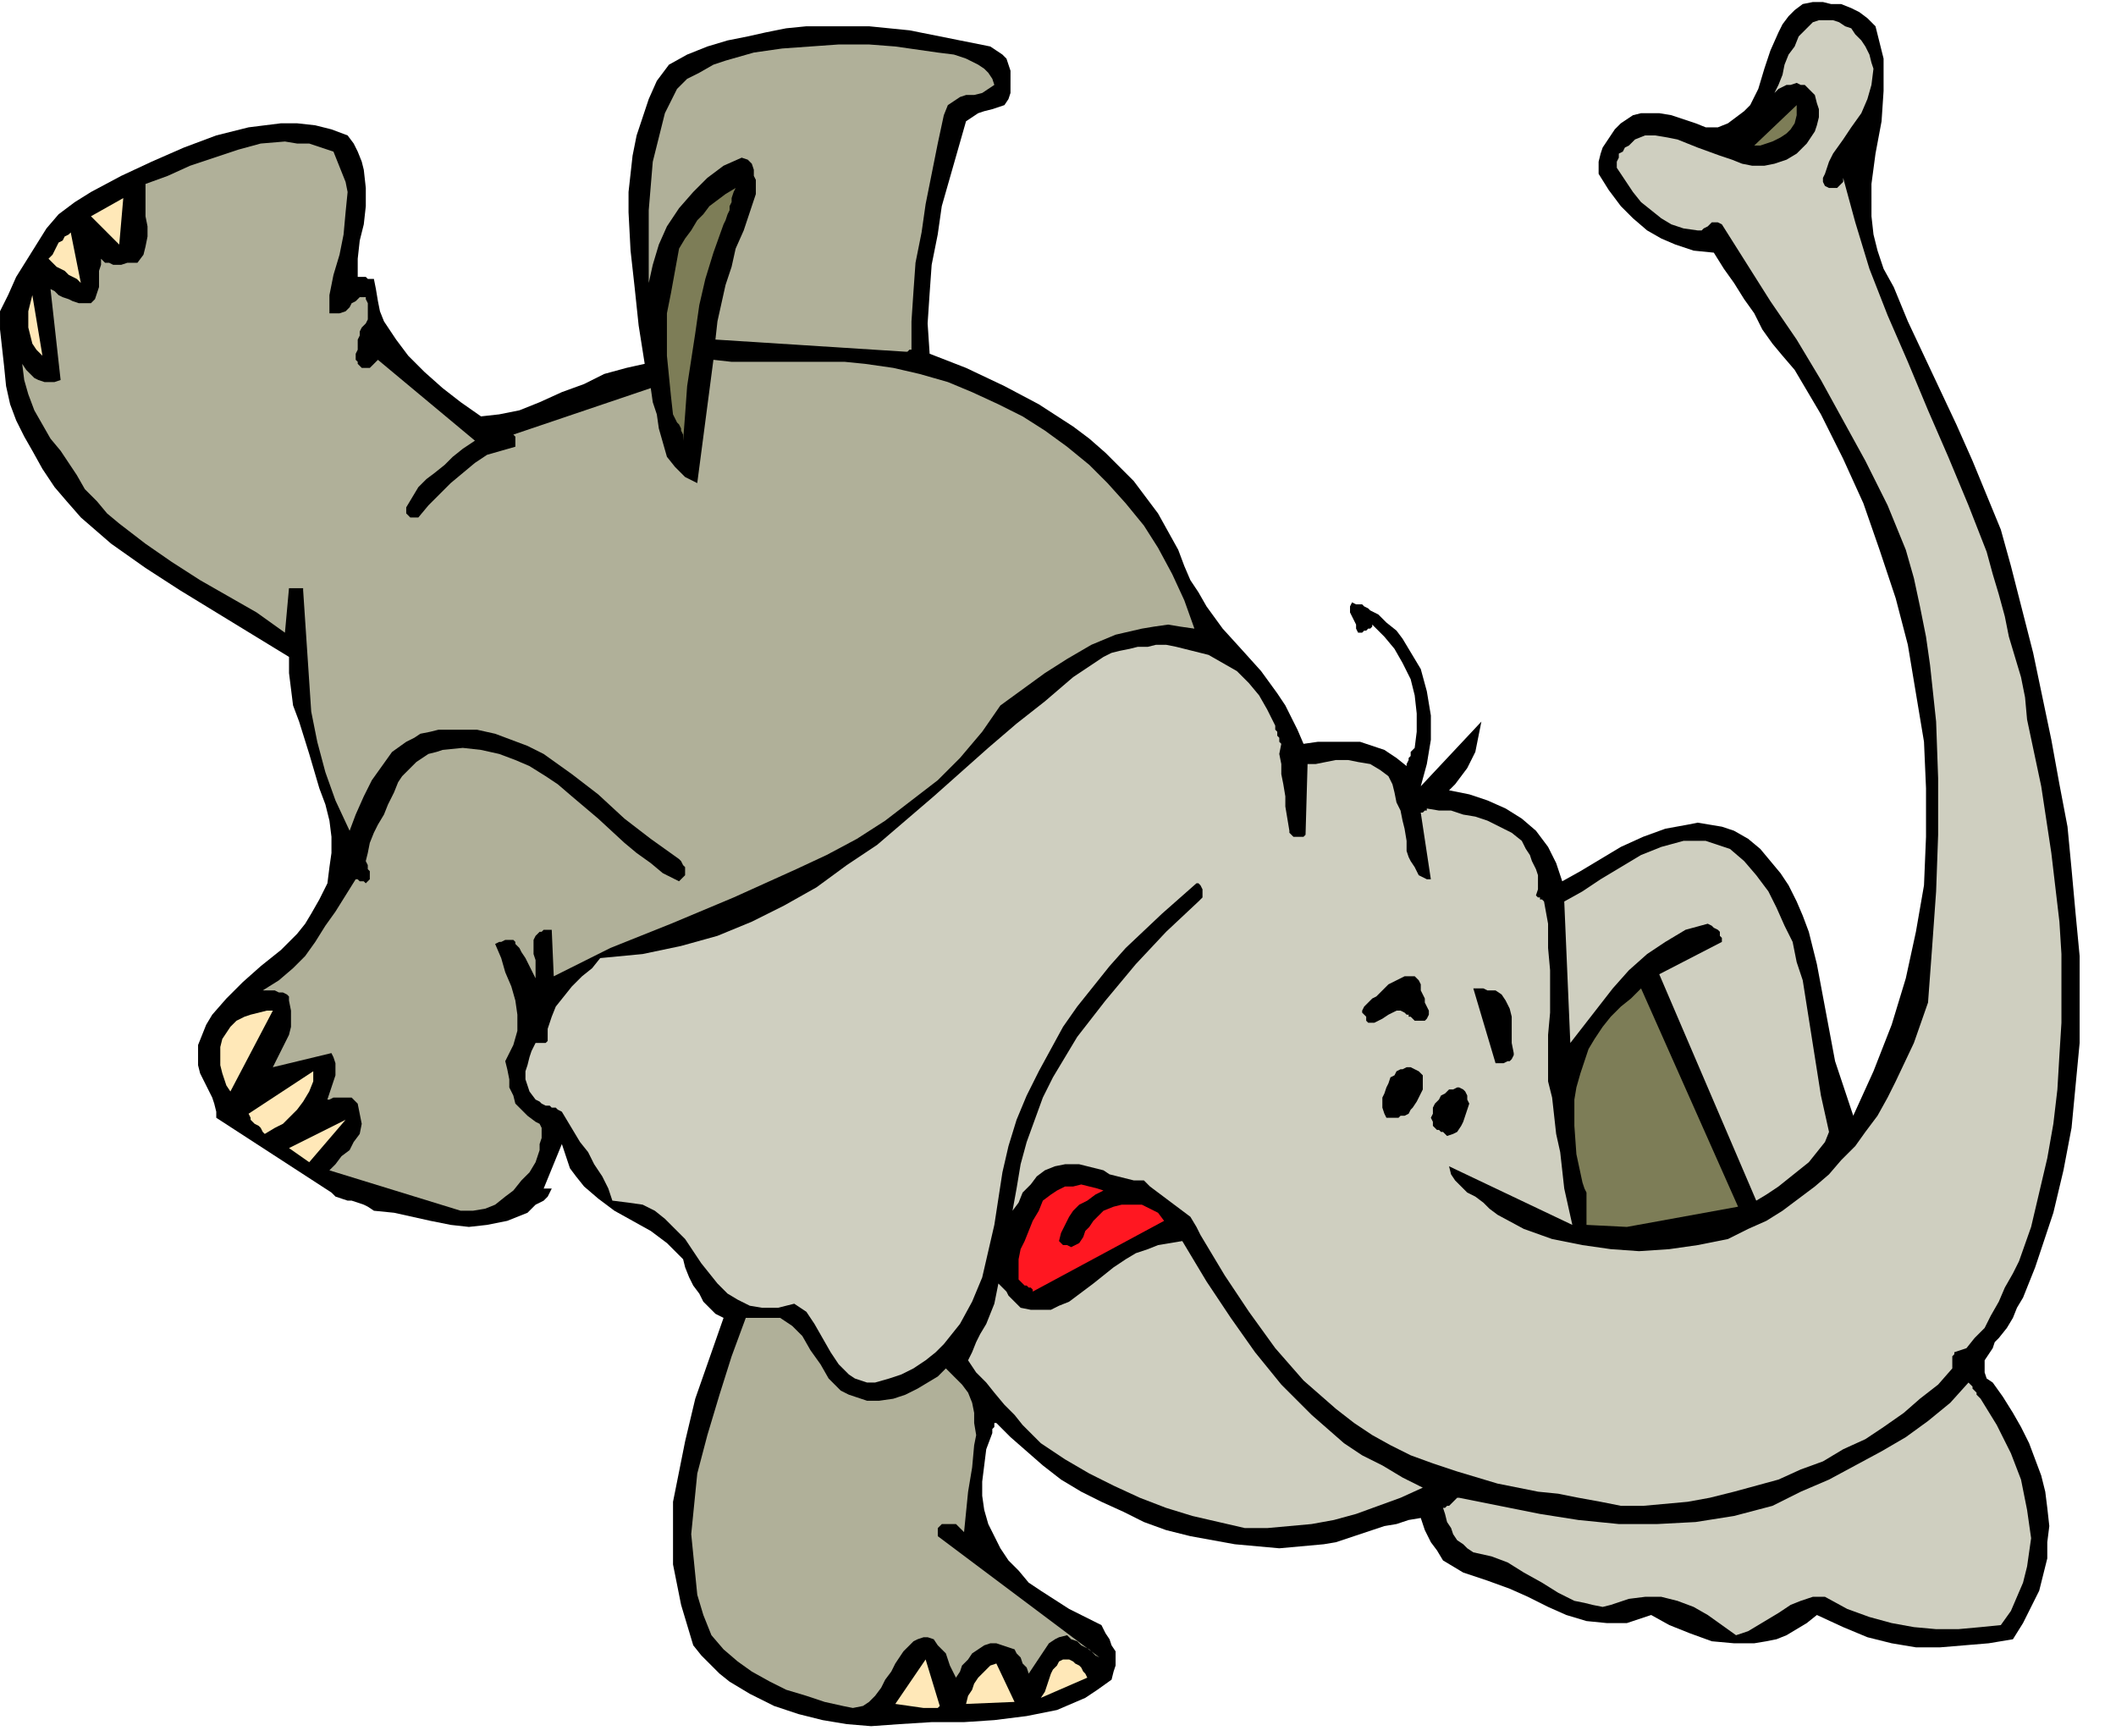 <svg xmlns="http://www.w3.org/2000/svg" width="3.488in" height="2.862in" fill-rule="evenodd" stroke-linecap="round" preserveAspectRatio="none" viewBox="0 0 1047 859"><style>.brush1{fill:#000}.pen1{stroke:none}.brush2{fill:#ffe8b8}.brush3{fill:#b0b099}.brush4{fill:#cfcfc0}.brush6{fill:#7d7d57}</style><path d="m431 854 14-1 16-1h16l15-1 16-2 15-3 7-3 7-3 6-4 7-5 1-4 1-3v-7l-2-3-1-3-2-3-2-4-16-8-14-9-6-4-5-6-5-5-4-6-3-6-3-6-2-7-1-7v-7l1-8 1-8 3-8v-2l1-1v-2h1l7 7 8 7 8 7 9 7 10 6 10 5 11 5 10 5 11 4 12 3 11 2 11 2 11 1 11 1 11-1 11-1 6-1 6-2 6-2 6-2 6-2 6-1 6-2 6-1 2 6 3 6 3 4 3 5 5 3 5 3 6 2 6 2 11 4 9 4 10 5 9 4 10 3 10 1h10l6-2 6-2 9 5 10 4 11 4 11 1h10l6-1 5-1 5-2 5-3 5-3 5-4 13 6 12 5 12 3 12 2h12l12-1 12-1 12-2 5-8 4-8 4-8 2-8 2-8v-8l1-8-1-9-1-8-2-8-3-8-3-8-4-8-4-7-5-8-5-7-3-2-1-3v-6l2-3 2-3 1-3 2-2 4-5 3-5 2-5 3-5 2-5 2-5 2-5 2-6 7-21 5-21 4-21 2-21 2-21v-43l-2-21-2-22-2-21-4-21-4-22-9-43-11-43-5-18-7-17-7-17-8-18-8-17-8-17-8-17-7-17-5-9-3-9-2-8-1-9V91l2-15 3-16 1-15V29l-2-8-2-8-4-4-4-3-4-2-5-2h-5l-4-1h-5l-5 1-4 3-3 3-3 4-2 4-4 9-3 9-3 10-4 8-3 3-4 3-4 3-5 2h-6l-5-2-6-2-6-2-6-1h-9l-4 1-3 2-3 2-3 3-2 3-2 3-2 3-1 3-1 4v6l5 8 6 8 6 6 7 6 7 4 7 3 9 3 10 1 5 8 5 7 5 8 5 7 4 8 5 7 5 6 6 7 13 22 11 22 10 22 8 23 8 24 6 23 4 24 4 24 1 23v24l-1 24-4 23-5 23-7 23-9 23-10 22-9-27-3-16-3-16-3-16-4-16-3-8-3-7-4-8-4-6-5-6-5-6-6-5-7-4-6-2-6-1-6-1-5 1-11 2-11 4-11 5-10 6-10 6-9 5-3-9-4-8-6-8-7-6-8-5-9-4-9-3-10-2 3-3 3-4 3-4 2-4 2-4 1-5 1-5 1-5-30 32 3-11 2-12v-12l-2-12-3-11-6-10-3-5-3-4-5-4-4-4-2-1-2-1-1-1-2-1-1-1h-3l-2-1-1 2v3l1 2 1 2 1 2v2l1 2h2l1-1h1l1-1h1l1-1v-1l6 6 5 6 4 7 4 8 2 8 1 9v9l-1 8-1 1-1 1v2l-1 1v1l-1 2v1l-5-4-6-4-6-2-6-2h-21l-7 1-3-7-3-6-3-6-4-6-8-11-9-10-10-11-8-11-4-7-4-6-3-7-3-8-5-9-5-9-6-8-6-8-7-7-7-7-8-7-8-6-17-11-17-9-19-9-18-7-1-15 1-15 1-14 3-15 2-14 4-14 4-14 4-14 3-2 3-2 3-1 4-1 3-1 3-1 2-3 1-3V35l-1-3-1-3-2-2-3-2-3-2-20-4-20-4-20-2h-31l-10 1-10 2-9 2-10 2-10 3-10 4-9 5-6 8-4 9-3 9-3 9-2 10-1 9-1 9v10l1 19 2 18 2 19 3 19-9 2-11 3-10 5-11 4-11 5-10 4-10 2-9 1-10-7-9-7-9-8-8-8-6-8-6-9-2-5-1-5-1-6-1-5h-3l-1-1h-4v-9l1-9 2-8 1-9v-9l-1-9-1-4-2-5-2-4-3-4-8-3-8-2-9-1h-8l-8 1-8 1-8 2-8 2-16 6-16 7-15 7-15 8-8 5-8 6-6 7-5 8-5 8-5 8-4 9-4 8v9l1 9 1 9 1 10 2 9 3 8 4 8 4 7 5 9 6 9 6 7 7 8 15 13 17 12 17 11 18 11 18 11 18 11v8l1 8 1 8 3 8 5 16 5 17 3 8 2 8 1 8v8l-1 7-1 8-4 8-4 7-3 5-4 5-4 4-4 4-10 8-9 8-8 8-7 8-3 5-2 5-2 5v10l1 4 2 4 2 4 2 4 1 3 1 4v3l57 37 2 2 3 1 3 1h2l3 1 3 1 2 1 3 2 10 1 9 2 9 2 10 2 9 1 9-1 10-2 10-4 1-1 2-2 1-1 2-1 2-1 2-2 1-2 1-2h-4l9-22 2 6 2 6 3 4 4 5 7 6 8 6 9 5 9 5 8 6 8 8 1 4 2 5 2 4 3 4 2 4 3 3 3 3 4 2-7 20-7 20-5 21-4 20-2 10v31l2 10 2 10 3 10 3 10 4 5 4 4 5 5 5 4 10 6 12 6 12 4 12 3 12 2 12 1z" class="pen1 brush1"/><path d="M457 845h7l1-1-7-23-15 22 14 2z" class="pen1 brush2"/><path d="m417 844 5 1 5-1 3-2 3-3 3-4 2-4 3-4 2-4 2-3 2-3 2-2 3-3 2-1 3-1h2l3 1 2 3 2 2 2 2 1 3 1 3 1 2 1 2 1 2 2-3 1-3 3-3 2-3 3-2 3-2 3-1h3l3 1 3 1 3 1 1 2 2 2 1 3 2 2 1 3 2-3 2-3 2-3 2-3 2-3 3-2 2-1 4-1 2 2 3 1 2 2 2 1 2 1 2 2 1 1 2 1-80-60v-4l1-1 1-1h7l1 1 1 1 1 1 1 1 1-10 1-10 2-12 1-11 1-5-1-6v-5l-1-5-2-5-3-4-4-4-4-4-4 4-5 3-5 3-6 3-6 2-7 1h-6l-6-2-3-1-4-2-3-3-3-3-4-7-5-7-4-7-5-5-3-2-3-2h-17l-7 19-6 19-6 20-5 19-1 10-1 10-1 10 1 10 1 10 1 10 3 10 4 10 6 7 7 6 7 5 9 5 8 4 10 3 9 3 9 2z" class="pen1 brush3"/><path d="m478 843 24-1-9-19-3 1-2 2-2 2-2 2-2 3-1 3-2 3-1 4zm37-3 23-10-1-2-1-1-1-2-1-1-2-1-1-1-2-1h-3l-2 1-1 2-2 2-1 2-1 3-1 3-1 3-2 3z" class="pen1 brush2"/><path d="m859 809 6-2 5-3 5-3 5-3 6-4 5-2 6-2h6l11 6 11 4 11 3 11 2 11 1h11l11-1 10-1 5-7 3-7 3-7 2-8 1-7 1-7-1-7-1-7-3-15-5-13-7-14-8-13-1-1-1-1v-1l-1-1-1-1v-1l-1-1-1-1-9 10-11 9-11 8-12 7-13 7-13 7-14 6-14 7-19 5-19 3-19 1h-19l-20-2-19-3-20-4-20-4h-1l-1 1-1 1-1 1-1 1h-1l-1 1h-1l1 3 1 4 2 3 1 3 2 3 3 2 2 2 3 2 9 2 8 3 8 5 9 5 8 5 8 4 5 1 4 1 5 1 4-1 9-3 8-1h8l8 2 8 3 7 4 7 5 7 5zm-243-53h11l11-1 11-1 11-2 11-3 11-4 11-4 11-5-10-5-10-6-10-5-9-6-8-7-8-7-7-7-8-8-13-16-12-17-12-18-12-20-6 1-6 1-5 2-6 2-5 3-6 4-5 4-5 4-4 3-4 3-4 3-5 2-4 2h-10l-5-1-2-2-1-1-2-2-1-1-1-2-1-1-2-2-1-1-1 5-1 5-2 5-2 5-3 5-2 4-2 5-2 4 4 6 5 5 4 5 5 6 5 5 4 5 5 5 4 4 12 8 12 7 12 6 13 6 13 5 13 4 13 3 13 3z" class="pen1 brush4"/><path d="M802 745h11l11-1 11-1 11-2 12-3 11-3 11-3 11-5 11-4 10-6 11-5 9-6 10-7 8-7 9-7 7-8v-6l1-1v-1l6-2 4-5 5-5 3-6 4-7 3-7 4-7 3-6 6-17 4-17 4-17 3-17 2-17 1-17 1-16v-34l-1-16-2-17-2-17-5-33-7-33-1-11-2-10-3-10-3-10-2-10-3-11-3-10-3-11-9-23-10-24-10-23-10-24-10-23-9-23-7-23-6-22v2l-1 1-1 1-1 1h-4l-2-1-1-2v-2l1-2 1-3 1-3 1-2 1-2 5-7 4-6 5-7 3-7 2-7 1-8-1-3-1-4-2-4-2-3-3-3-2-3-3-1-3-2-3-1h-7l-3 1-3 3-4 4-2 5-3 4-2 5-1 5-2 5-2 4 2-2 2-1 2-1h2l3-1 2 1h2l2 2 3 3 1 4 1 3v4l-1 4-1 3-2 3-2 3-5 5-5 3-6 2-5 1h-6l-5-1-5-2-6-2-11-4-10-4-5-1-6-1h-5l-5 2-1 1-2 2-2 1-1 2-2 1v2l-1 2v3l4 6 4 6 4 5 5 4 5 4 5 3 6 2 7 1h2l1-1 2-1 1-1 1-1h3l2 1 12 19 12 19 13 19 12 20 11 20 11 20 11 22 9 22 4 14 3 14 3 15 2 14 3 28 1 28v28l-1 28-2 28-2 27-7 20-9 19-4 8-5 9-6 8-5 7-7 7-6 7-7 6-8 6-8 6-8 5-9 4-10 5-15 3-14 2-15 1-14-1-14-2-15-3-14-5-13-7-4-3-3-3-4-3-4-2-3-3-3-3-2-3-1-4 61 29-2-9-2-9-1-9-1-9-2-9-1-9-1-9-2-8v-23l1-11v-21l-1-11v-12l-2-11-1-1h-1v-1h-1l-1-1 1-3v-7l-1-3-2-4-1-3-2-3-2-4-5-4-6-3-6-3-6-2-6-1-6-2h-6l-6-1v1h-1l-1 1h-1l5 33h-2l-2-1-2-1-1-2-1-2-2-3-1-2-1-3v-5l-1-6-1-4-1-5-2-4-1-5-1-4-2-4-4-3-5-3-6-1-5-1h-6l-5 1-5 1h-4l-1 35-1 1h-5l-1-1-1-1v-1l-1-6-1-6v-5l-1-6-1-5v-5l-1-5 1-5-1-1v-2l-1-1v-2l-1-1v-2l-4-8-4-7-5-6-6-6-7-4-7-4-8-2-8-2-5-1h-5l-4 1h-5l-4 1-5 1-4 1-4 2-15 10-14 12-14 11-14 12-27 24-28 24-15 10-15 11-16 9-16 8-17 7-18 5-19 4-21 2-4 5-5 4-5 5-4 5-4 5-2 5-2 6v6l-1 1h-5l-2 4-1 3-1 4-1 3v4l1 3 1 3 3 4 2 1 1 1 2 1h2l1 1h2l1 1 2 1 3 5 3 5 3 5 4 5 3 6 4 6 3 6 2 6 8 1 7 1 6 3 5 4 10 10 8 12 4 5 4 5 5 5 5 3 6 3 6 1h8l8-2 6 4 4 6 4 7 4 7 4 6 5 5 3 2 3 1 3 1h4l7-2 6-2 6-3 6-4 5-4 4-4 4-5 4-5 6-11 5-12 3-13 3-13 2-13 2-13 3-13 4-13 5-12 6-12 6-11 6-11 7-10 8-10 8-10 8-9 18-17 17-15h1l1 1 1 2v4l-1 1-1 1-16 15-15 16-15 18-14 18-6 10-6 10-5 10-4 11-4 11-3 11-2 12-2 11 3-4 2-5 4-4 3-4 4-3 5-2 5-1h7l4 1 4 1 4 1 3 2 4 1 4 1 4 1h5l3 3 4 3 4 3 4 3 4 3 4 3 3 5 2 4 12 20 12 18 13 18 14 16 8 7 8 7 9 7 9 6 9 5 10 5 11 4 12 4 10 3 10 3 10 2 10 2 10 1 10 2 11 2 10 2z" class="pen1 brush4"/><path d="m511 639 65-35-3-4-4-2-4-2h-10l-4 1-5 2-3 3-2 2-2 3-2 2-1 3-2 3-2 1-2 1-2-1h-2l-1-1-1-1 1-4 2-4 2-4 2-3 3-3 4-2 4-3 4-2-3-1-4-1-4-1-4 1h-4l-4 2-3 2-4 3-2 5-3 5-2 5-2 5-2 4-1 5v10l1 1 1 1 1 1h1l1 1h1l1 1v1z" class="pen1" style="fill:#ff1721"/><path d="m805 607 55-10-48-108-5 5-5 4-5 5-4 5-4 6-3 5-2 6-2 6-2 7-1 6v13l1 14 3 14 1 3 1 2v16l20 1z" class="pen1 brush6"/><path d="M228 599h6l6-1 5-2 5-4 4-3 4-5 4-4 3-5 1-3 1-3v-3l1-3v-5l-1-2-2-1-4-3-3-3-3-3-1-4-2-4v-4l-1-5-1-4 4-8 2-7v-8l-1-7-2-7-3-7-2-7-3-7 2-1h1l2-1h4l1 1v1l2 2 1 2 2 3 1 2 1 2 1 2 1 2 1 2v-9l-1-3v-7l1-2 2-2h1l1-1h4l1 23 28-14 30-12 31-13 31-14 15-7 15-8 14-9 13-10 13-10 11-11 11-13 9-13 11-8 11-8 11-7 12-7 12-5 13-3 6-1 7-1 6 1 7 1-5-14-6-13-7-13-7-11-9-11-9-10-9-9-11-9-11-8-11-7-12-6-13-6-12-5-14-4-13-3-14-2-10-1h-56l-9-1-8 61-6-3-5-5-4-5-2-7-2-7-1-7-2-6-1-7-68 23 1 1v5l-7 2-7 2-6 4-6 5-6 5-5 5-6 6-5 6h-4l-1-1-1-1v-3l3-5 3-5 4-4 4-3 5-4 4-4 5-4 6-4-48-40-1 1-1 1-1 1-1 1h-4l-1-1-1-1v-1l-1-1v-3l1-2v-5l1-2v-2l1-2 2-2 1-2v-8l-1-2v-1h-3l-2 2-2 1-1 2-2 2-3 1h-5v-9l2-10 3-10 2-10 1-11 1-10-1-5-2-5-2-5-2-5-6-2-6-2h-6l-6-1-12 1-11 3-12 4-12 4-11 5-11 4v16l1 5v5l-1 5-1 4-3 4h-5l-3 1h-4l-2-1h-2l-2-2v3l-1 3v8l-1 3-1 3-2 2h-6l-3-1-2-1-3-1-2-1-2-2-2-1 5 45-3 1h-5l-3-1-2-1-2-2-2-2-2-3 1 8 2 7 3 8 4 7 4 7 5 6 4 6 4 6 4 7 6 6 5 6 6 5 13 10 13 9 14 9 14 8 14 8 14 10 2-22h7v1l1 15 1 15 1 15 1 15 3 15 4 15 5 14 7 15 3-8 4-9 4-8 5-7 5-7 7-5 4-2 3-2 5-1 4-1h19l9 2 8 3 8 3 8 4 7 5 7 5 13 10 13 12 13 10 14 10 1 1 1 2 1 1v4l-1 1-1 1-1 1-8-4-6-5-7-5-6-5-13-12-13-11-7-6-6-4-8-5-7-3-8-3-9-2-9-1-10 1-3 1-4 1-3 2-3 2-2 2-3 3-2 2-2 3-2 5-3 6-2 5-3 5-2 4-2 5-1 5-1 4 1 2v2l1 1v4l-1 1-1 1-1-1h-2l-1-1h-1l-5 8-5 8-5 7-5 8-5 7-6 6-7 6-8 5h6l2 1h2l2 1 1 1v2l1 5v8l-1 4-2 4-2 4-2 4-2 4 29-7 1 2 1 3v6l-1 3-1 3-1 3-1 3h1l2-1h9l1 1 2 2 1 5 1 5-1 5-3 4-2 4-4 3-3 4-3 3 65 20z" class="pen1 brush3"/><path d="m869 594 5-3 6-4 5-4 5-4 5-4 4-5 4-5 2-5-4-18-3-19-3-19-3-19-3-9-2-10-4-8-4-9-4-8-6-8-6-7-7-6-6-2-6-2h-11l-11 3-10 4-10 6-10 6-9 6-9 5 3 70 7-9 7-9 7-9 8-9 9-8 9-6 10-6 11-3 2 1 1 1 2 1 1 1v2l1 1v2l-31 16 48 112z" class="pen1 brush4"/><path d="m153 575 18-21-28 14 10 7z" class="pen1 brush2"/><path d="m716 562 3-1 2-1 2-3 1-2 1-3 1-3 1-3-1-2v-2l-1-2-1-1-2-1h-1l-2 1h-2l-2 2-2 1-1 2-2 2-1 2v3l-1 2 1 2v2l1 1 1 1h1l1 1h1l1 1 1 1z" class="pen1 brush1"/><path d="m131 561 5-3 4-2 4-4 3-3 3-4 3-5 2-5v-5l-32 21 1 2v1l1 1 1 1 2 1 1 1 1 2 1 1z" class="pen1 brush2"/><path d="M686 553h6l1-1h2l2-1 1-2 1-1 2-3 1-2 1-2 1-2v-7l-2-2-2-1-2-1h-2l-2 1h-1l-2 1-1 2-2 1-1 3-1 2-1 3-1 2v5l1 3 1 2z" class="pen1 brush1"/><path d="m114 540 21-40h-3l-4 1-4 1-3 1-4 2-3 3-2 3-2 3-1 4v9l1 4 1 3 1 3 2 3z" class="pen1 brush2"/><path d="M740 526h4l2-1h1l1-1 1-2v-1l-1-5v-13l-1-4-2-4-2-3-3-2h-4l-2-1h-5l11 37zm-62-20h2l2-1 2-1 3-2 2-1 2-1h2l2 1 1 1h1v1h1l1 1 1 1h5l1-1 1-2v-2l-1-2-1-2v-2l-1-2-1-2v-3l-1-2-2-2h-5l-2 1-2 1-2 1-2 1-2 2-2 2-2 2-2 1-2 2-2 2-1 2v1l1 1 1 1v2l1 1h1z" class="pen1 brush1"/><path d="m338 218 1-13 1-14 2-13 2-13 2-14 3-13 4-13 5-14 1-2 1-3 1-2v-2l1-2v-2l1-3 1-2-5 3-4 3-4 3-3 4-3 3-3 5-3 4-3 5-2 11-2 11-2 10v21l1 10 1 10 1 9 1 2 1 2 1 1 1 2v1l1 2v3z" class="pen1 brush6"/><path d="m21 176-5-30-1 4-1 4v8l1 4 1 4 2 3 3 3z" class="pen1 brush2"/><path d="M448 174h1l1-1h1v-14l1-15 1-14 3-15 2-14 3-15 3-15 3-14 2-5 3-2 3-2 3-1h4l4-1 3-2 3-2-1-3-2-3-2-2-3-2-6-3-6-2-8-1-7-1-7-1-7-1-13-1h-15l-14 1-14 1-14 2-14 4-6 2-7 4-6 3-5 5-6 12-3 12-3 12-1 12-1 12v36l2-9 3-10 4-9 6-9 7-8 7-7 8-6 9-4 3 1 2 2 1 3v3l1 2v7l-3 9-3 9-4 9-2 9-3 9-2 9-2 9-1 9 94 6z" class="pen1 brush3"/><path d="m40 140-5-25-1 1-2 1-1 2-2 1-1 2-1 2-1 2-2 2 2 2 2 2 2 1 2 1 2 2 2 1 2 1 2 2zm19-19 2-23-16 9 14 14z" class="pen1 brush2"/><path d="M868 72h3l3-1 3-1 4-2 3-2 2-2 2-3 1-4v-5l-21 20z" class="pen1 brush6"/></svg>
